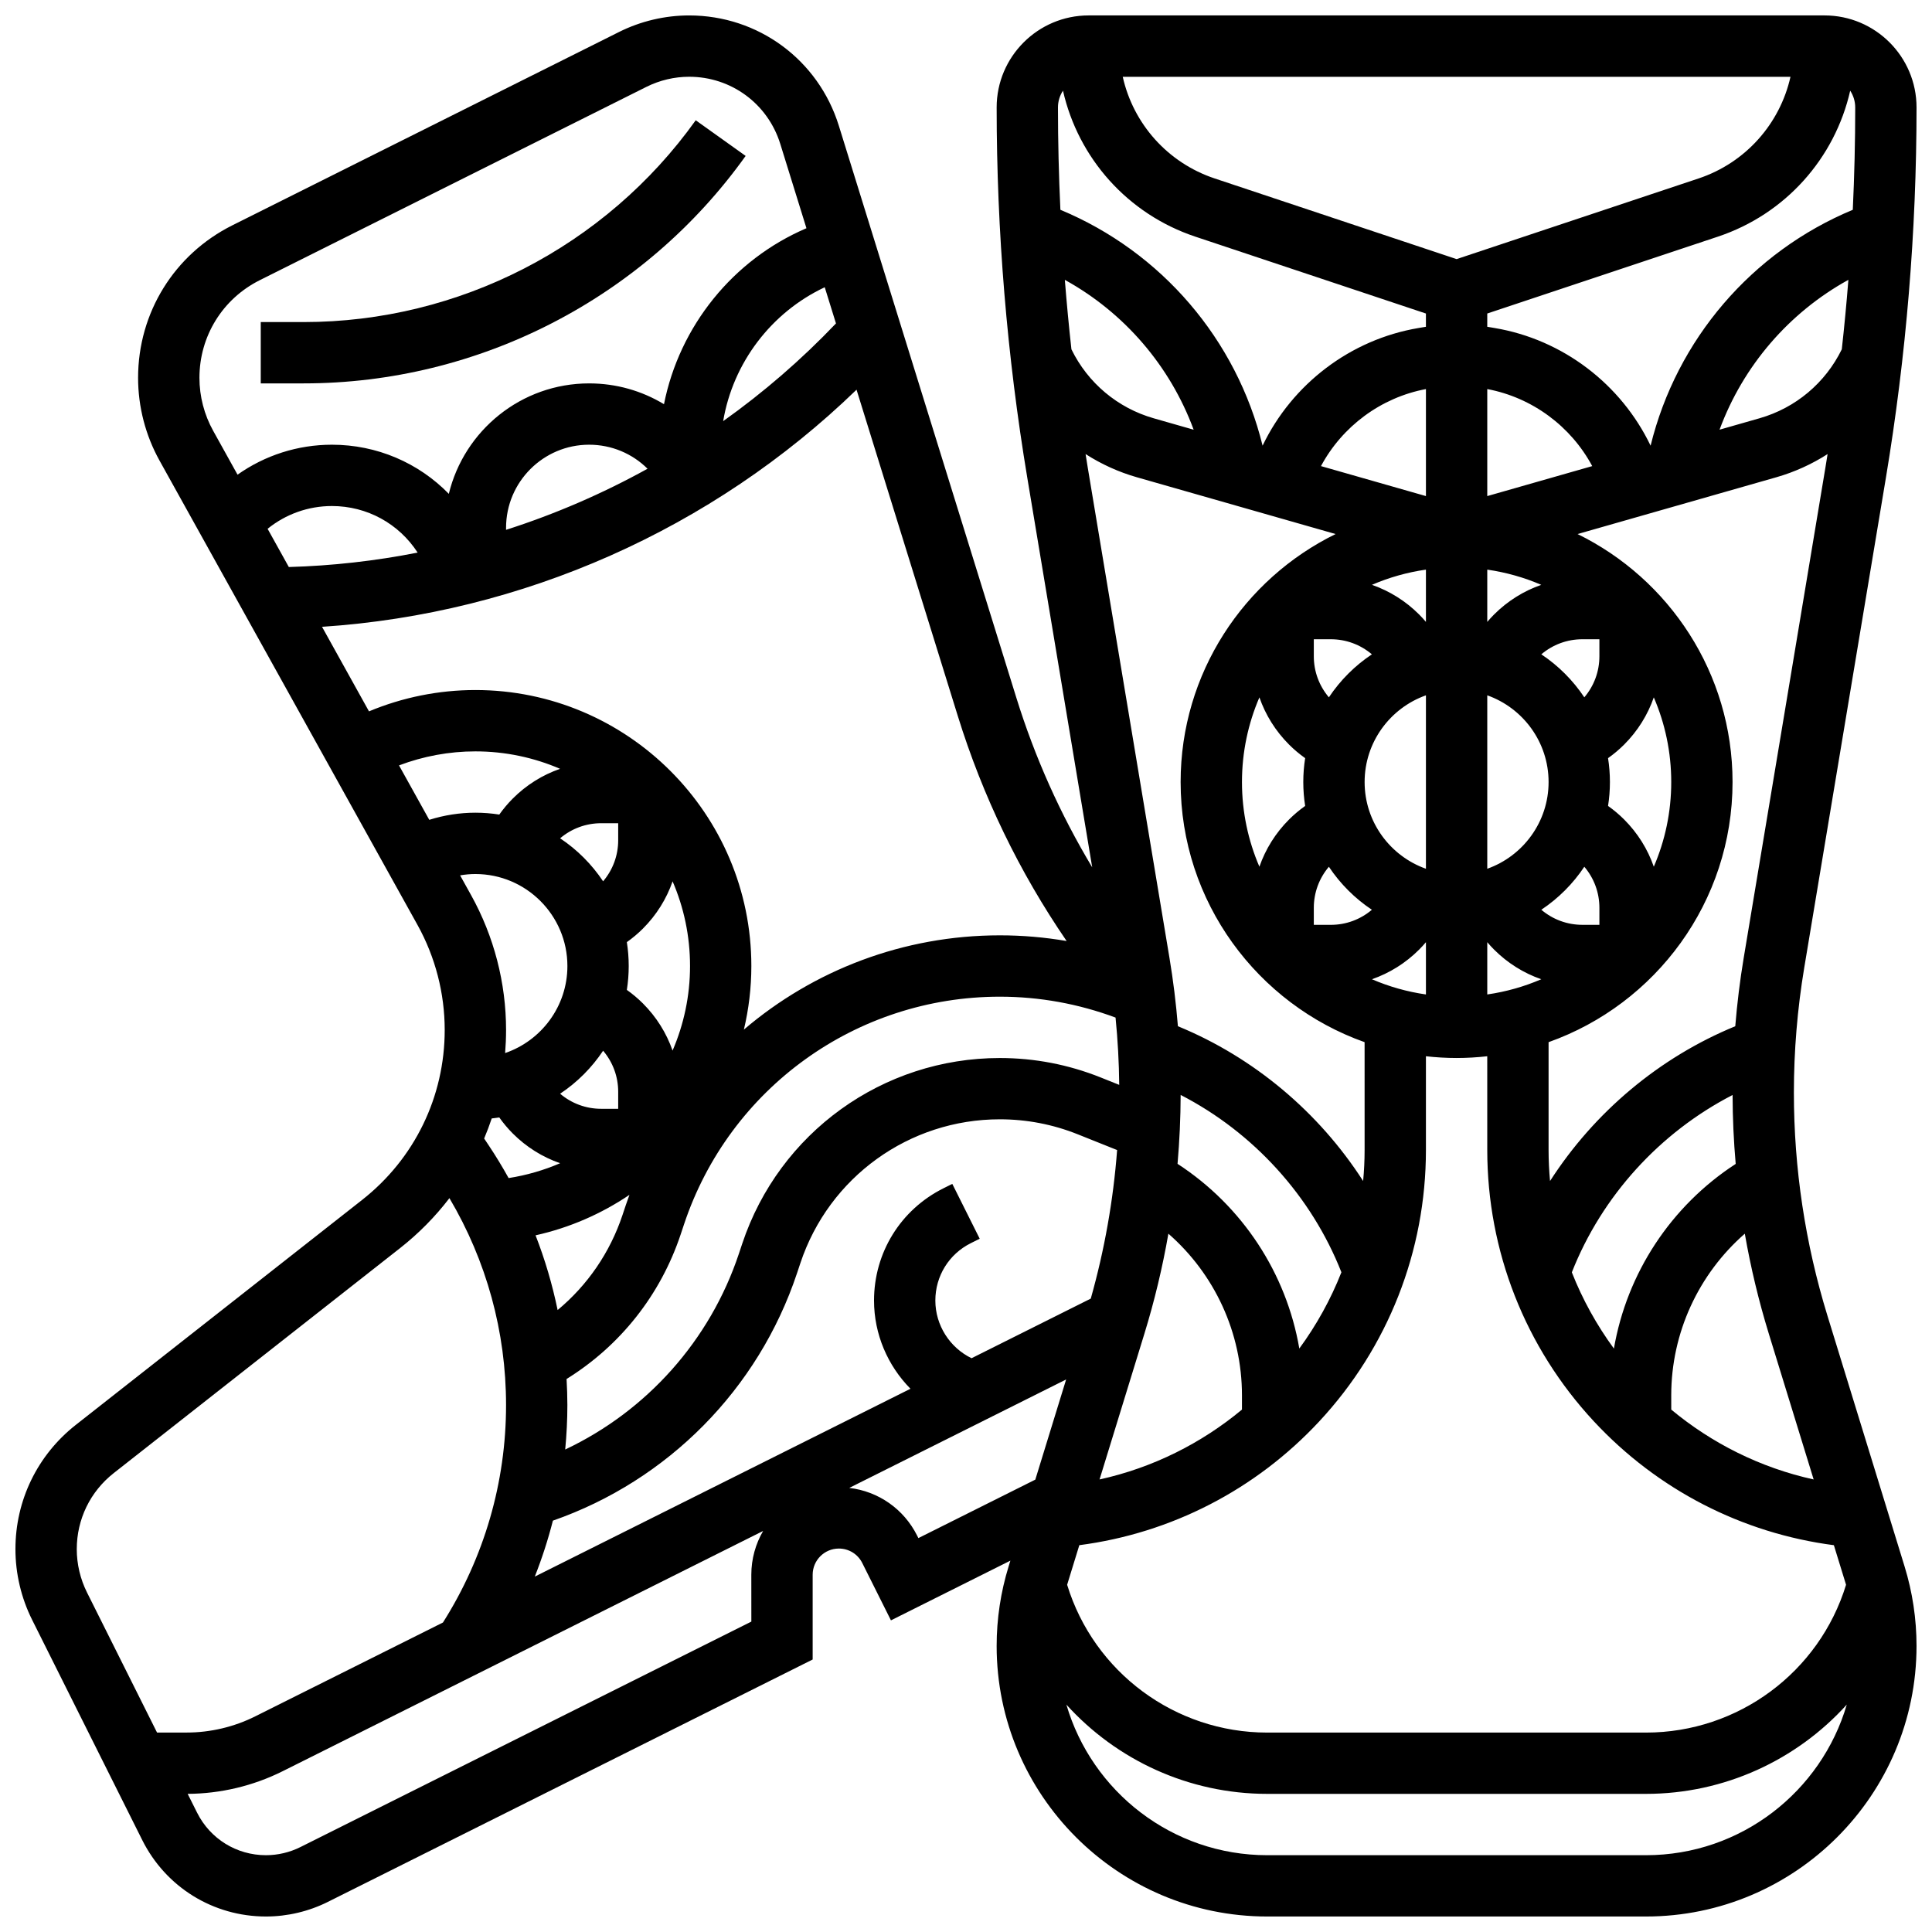 <?xml version="1.0" encoding="UTF-8"?>
<!-- Uploaded to: ICON Repo, www.iconrepo.com, Generator: ICON Repo Mixer Tools -->
<svg width="800px" height="800px" version="1.1" viewBox="144 144 512 512" xmlns="http://www.w3.org/2000/svg">
 <defs>
  <clipPath id="a">
   <path d="m148.09 148.09h503.81v503.81h-503.81z"/>
  </clipPath>
 </defs>
 <g clip-path="url(#a)">
  <path d="m628.29 492.67c-5.898-19.168-8.891-39.059-8.891-59.113 0-11.039 0.922-22.156 2.734-33.047l21.645-129.86c5.394-32.352 8.125-65.383 8.125-98.184 0-13.441-10.934-24.379-24.379-24.379h-195.02c-13.441 0-24.379 10.938-24.379 24.379 0 32.801 2.734 65.832 8.125 98.184l17.199 103.2c-8.449-14.078-15.195-29.121-20.125-45.004l-47.023-151.53c-5.426-17.48-21.371-29.227-39.672-29.227-6.414 0-12.836 1.516-18.578 4.387l-102.48 51.238c-15.406 7.703-24.977 23.188-24.977 40.41 0 7.66 1.965 15.246 5.688 21.941l68.359 123.05c4.719 8.492 7.211 18.113 7.211 27.828 0 17.703-7.981 34.125-21.902 45.059l-75.855 59.602c-10.168 7.996-16.004 20-16.004 32.934 0 6.469 1.527 12.945 4.422 18.73l29.176 58.355c6.254 12.504 18.82 20.27 32.797 20.27 5.664 0 11.332-1.34 16.398-3.871l128.48-64.238v-22.461c0-3.828 3.113-6.941 6.941-6.941 2.644 0 5.023 1.469 6.207 3.836l7.598 15.191 31.652-15.824-0.469 1.523c-2.106 6.84-3.172 13.934-3.172 21.086 0 39.535 32.164 71.699 71.699 71.699h100.38c39.535 0 71.699-32.164 71.699-71.699 0-7.152-1.066-14.246-3.172-21.086zm-226.82 11.273c-5.762-2.801-9.594-8.73-9.594-15.293 0-6.473 3.598-12.297 9.387-15.191l2.371-1.184-7.266-14.535-2.371 1.184c-11.332 5.664-18.371 17.055-18.371 29.727 0 8.945 3.641 17.289 9.66 23.383l-99.559 49.777c1.91-4.84 3.512-9.789 4.797-14.824 30.449-10.621 54.449-34.828 64.699-65.59l0.895-2.688c7.594-22.777 28.828-38.082 52.836-38.082 7.117 0 14.078 1.34 20.684 3.984l10.41 4.164c-1.008 13.312-3.348 26.492-6.981 39.367zm98.016-22.777c-2.844 7.231-6.613 14.012-11.152 20.207-3.438-19.965-15.078-37.762-32.273-48.945 0.527-6.062 0.805-12.156 0.824-18.262 19.246 9.922 34.629 26.766 42.602 47zm-73.293-263c15.781 8.703 27.906 22.824 34.141 39.711l-10.594-3.027c-9.57-2.734-17.449-9.367-21.801-18.277-0.68-6.125-1.258-12.262-1.746-18.406zm209.46-45.691c0 9.031-0.219 18.078-0.645 27.125-26.773 11.137-46.68 34.371-53.582 62.508-7.812-16.289-23.27-28.168-41.395-31.191l-1.891-0.32v-3.512l61.121-20.371c17.934-5.981 31.012-20.809 35.062-38.68 0.836 1.277 1.328 2.801 1.328 4.441zm-3.559 64.098c-4.356 8.91-12.23 15.539-21.801 18.273l-10.594 3.027c6.234-16.887 18.363-31.008 34.141-39.711-0.484 6.148-1.066 12.289-1.746 18.41zm-28.941 197.61c0.016 6.106 0.293 12.199 0.824 18.262-17.199 11.184-28.836 28.98-32.273 48.945-4.539-6.199-8.309-12.98-11.152-20.207 7.969-20.242 23.352-37.086 42.602-47zm-110.98-45.09v-4.504c0-4.035 1.414-7.848 3.996-10.887 3.004 4.512 6.883 8.391 11.395 11.395-3.043 2.582-6.852 3.996-10.887 3.996zm0-71.18v-4.504h4.504c4.035 0 7.844 1.414 10.887 3.996-4.512 3.004-8.391 6.883-11.395 11.395-2.578-3.039-3.996-6.852-3.996-10.887zm75.684-4.504v4.504c0 4.035-1.414 7.848-3.996 10.887-3.004-4.512-6.883-8.391-11.395-11.395 3.043-2.582 6.852-3.996 10.887-3.996zm0 71.176v4.504h-4.504c-4.035 0-7.844-1.414-10.887-3.996 4.512-3.004 8.391-6.883 11.395-11.395 2.582 3.039 3.996 6.852 3.996 10.887zm-62.219-33.336c0-10.594 6.793-19.625 16.25-22.98v45.961c-9.457-3.356-16.25-12.387-16.25-22.98zm48.754 0c0 10.594-6.793 19.625-16.25 22.98v-45.961c9.457 3.356 16.25 12.387 16.25 22.98zm-16.25 56.293v-13.852c0.57 0.672 1.164 1.324 1.793 1.953 3.59 3.59 7.859 6.25 12.52 7.867-4.504 1.941-9.305 3.312-14.312 4.031zm44.133-33.855c-1.617-4.66-4.277-8.93-7.867-12.52-1.324-1.324-2.75-2.516-4.258-3.586 0.324-2.062 0.496-4.18 0.496-6.332 0-2.152-0.172-4.266-0.496-6.332 1.508-1.07 2.934-2.266 4.258-3.586 3.59-3.59 6.25-7.863 7.867-12.52 2.969 6.891 4.621 14.473 4.621 22.438 0 7.965-1.652 15.551-4.621 22.438zm-42.34-66.828c-0.629 0.629-1.223 1.281-1.793 1.953v-13.852c5.008 0.719 9.809 2.09 14.312 4.031-4.66 1.617-8.93 4.277-12.52 7.867zm-1.793-59.75c11.945 2.242 22.18 9.891 27.816 20.414l-27.816 7.945zm55.98-55.809-64.105 21.367-64.105-21.371c-12.488-4.156-21.582-14.496-24.375-26.945h176.96c-2.797 12.449-11.891 22.789-24.375 26.949zm-72.234 84.168-27.816-7.945c5.641-10.523 15.875-18.172 27.816-20.414zm0 33.34c-0.57-0.672-1.164-1.324-1.793-1.953-3.59-3.59-7.859-6.25-12.52-7.867 4.5-1.941 9.301-3.312 14.312-4.031zm-44.133 20.004c1.617 4.66 4.277 8.93 7.867 12.52 1.324 1.324 2.75 2.516 4.258 3.586-0.324 2.066-0.496 4.18-0.496 6.332 0 2.152 0.172 4.266 0.496 6.332-1.508 1.07-2.934 2.266-4.258 3.586-3.59 3.59-6.25 7.863-7.867 12.52-2.969-6.887-4.621-14.473-4.621-22.438 0-7.965 1.652-15.547 4.621-22.438zm42.34 66.832c0.629-0.629 1.223-1.281 1.793-1.953v13.852c-5.008-0.719-9.809-2.09-14.312-4.031 4.66-1.621 8.93-4.277 12.52-7.867zm-79.488 35.859-4.93-1.973c-8.535-3.414-17.527-5.144-26.723-5.144-31.016 0-58.445 19.77-68.254 49.195l-0.895 2.688c-7.664 23-24.43 41.668-46.02 51.867 0.371-3.898 0.574-7.828 0.574-11.777 0-2.312-0.086-4.617-0.211-6.914 14.238-8.84 24.883-22.258 30.238-38.316l0.895-2.688c12.027-36.074 45.652-60.309 83.676-60.309 10.527 0 20.832 1.879 30.676 5.535 0.59 5.93 0.914 11.891 0.973 17.836zm-132.78-69.34v4.504c0 4.035-1.414 7.848-3.996 10.887-3.004-4.512-6.883-8.391-11.395-11.395 3.043-2.582 6.852-3.996 10.887-3.996zm-3.996 60.289c2.582 3.043 3.996 6.852 3.996 10.887v4.504h-4.504c-4.035 0-7.844-1.414-10.887-3.996 4.512-3 8.391-6.879 11.395-11.395zm18.406-0.035c-1.617-4.648-4.277-8.914-7.859-12.496-1.324-1.324-2.75-2.516-4.258-3.586 0.324-2.062 0.496-4.176 0.496-6.328s-0.172-4.266-0.496-6.332c1.508-1.07 2.934-2.266 4.258-3.586 3.59-3.59 6.25-7.863 7.867-12.52 2.973 6.887 4.621 14.473 4.621 22.438 0 7.934-1.656 15.516-4.629 22.41zm-42.332-66.805c-1.324 1.324-2.516 2.75-3.59 4.258-2.062-0.324-4.176-0.496-6.328-0.496-4.16 0-8.285 0.652-12.227 1.891l-8.016-14.426c6.43-2.438 13.301-3.715 20.242-3.715 7.965 0 15.551 1.652 22.438 4.621-4.66 1.617-8.93 4.277-12.52 7.867zm-9.918 20.016c13.441 0 24.379 10.938 24.379 24.379 0 10.688-6.914 19.781-16.504 23.066 0.164-2.019 0.25-4.059 0.25-6.109 0-12.469-3.199-24.82-9.258-35.723l-2.922-5.262c1.336-0.227 2.691-0.352 4.055-0.352zm4.324 64.773c0.672-0.07 1.34-0.16 2.004-0.262 1.07 1.508 2.266 2.938 3.586 4.258 3.594 3.594 7.867 6.254 12.535 7.871-4.297 1.852-8.871 3.188-13.648 3.934-1.633-2.941-3.379-5.828-5.258-8.645l-1.227-1.84c0.738-1.742 1.406-3.516 2.008-5.316zm36.5 20.246c-0.32 0.883-0.645 1.762-0.945 2.652l-0.895 2.688c-3.324 9.969-9.285 18.617-17.195 25.188-1.398-6.754-3.344-13.375-5.848-19.801 9.051-2.012 17.453-5.703 24.883-10.727zm136.46 36.812c2.684-8.715 4.801-17.574 6.363-26.52 12.238 10.691 19.496 26.238 19.496 42.828v3.793c-10.746 8.93-23.613 15.406-37.738 18.512zm-20.445 66.441 3.203-10.41c24.32-3.172 46.73-14.684 63.586-32.805 18.23-19.598 28.27-45.141 28.27-71.926v-24.84c2.668 0.297 5.379 0.461 8.125 0.461 2.746 0 5.457-0.164 8.125-0.461l0.004 24.84c0 26.781 10.039 52.328 28.27 71.93 16.855 18.121 39.262 29.633 63.586 32.805l3.203 10.41c0.008 0.027 0.016 0.055 0.023 0.082-7.094 23.164-28.59 39.168-53.02 39.168h-100.38c-24.43 0-45.93-16-53.02-39.172 0.008-0.027 0.016-0.055 0.023-0.082zm197.81-27.828c-14.129-3.106-26.992-9.582-37.738-18.512l-0.004-3.793c0-16.59 7.258-32.137 19.496-42.828 1.562 8.949 3.684 17.805 6.363 26.52zm-18.535-138.23c-1 5.992-1.742 12.047-2.238 18.121-20.152 8.277-37.371 22.801-49.086 41.02-0.25-2.715-0.387-5.457-0.387-8.227v-28.57c28.375-10.062 48.754-37.16 48.754-68.941 0-28.832-16.777-53.812-41.074-65.715l52.684-15.051c4.863-1.391 9.422-3.481 13.578-6.144-0.195 1.219-0.387 2.438-0.59 3.652zm-180.4-229.81c4.051 17.871 17.129 32.699 35.062 38.68l61.121 20.375v3.512l-1.891 0.316c-18.125 3.023-33.582 14.902-41.395 31.191-6.898-28.133-26.809-51.371-53.582-62.508-0.422-9.047-0.645-18.098-0.645-27.125 0-1.641 0.492-3.164 1.328-4.441zm5.988 96.301c4.156 2.664 8.715 4.754 13.578 6.144l52.684 15.051c-24.297 11.902-41.074 36.883-41.074 65.715 0 31.781 20.383 58.875 48.754 68.941l0.004 28.57c0 2.769-0.137 5.512-0.391 8.227-11.715-18.219-28.934-32.742-49.086-41.02-0.492-6.074-1.238-12.129-2.238-18.121l-21.645-129.86c-0.199-1.215-0.391-2.43-0.586-3.648zm-5.019 129.05c-5.824-1-11.738-1.508-17.715-1.508-25.516 0-49.355 9.223-67.82 24.984 1.289-5.422 1.98-11.066 1.98-16.859 0-40.324-32.809-73.133-73.133-73.133-9.703 0-19.309 1.945-28.195 5.652l-12.445-22.406c53.059-3.496 103.46-25.859 141.65-62.836l26.812 86.391c6.641 21.41 16.32 41.41 28.863 59.715zm-61.129-163.67c-9.168 9.621-19.191 18.277-29.895 25.895 2.598-15.449 12.727-28.809 26.918-35.484zm-145 64.555-5.625-10.129c4.781-3.875 10.762-6.035 17.043-6.035 9.305 0 17.75 4.668 22.719 12.34-11.199 2.207-22.613 3.5-34.137 3.824zm57.57-9.855v-0.551c0-12.133 9.871-22.008 22.008-22.008 5.938 0 11.441 2.344 15.484 6.367-11.938 6.602-24.496 12.031-37.492 16.191zm-65.27-66.16 102.48-51.238c3.496-1.746 7.406-2.672 11.309-2.672 11.145 0 20.848 7.148 24.152 17.793l6.934 22.348c-19.5 8.344-33.656 25.984-37.754 46.637-5.848-3.547-12.664-5.516-19.84-5.516-18 0-33.125 12.496-37.18 29.27-8.016-8.215-19.055-13.02-30.98-13.02-9.082 0-17.777 2.824-25.012 7.941l-6.453-11.621c-2.383-4.285-3.644-9.141-3.644-14.047 0-11.027 6.129-20.941 15.992-25.875zm-48.496 336.29c0-7.918 3.57-15.266 9.797-20.156l75.855-59.602c4.981-3.914 9.367-8.375 13.105-13.266 9.824 16.605 15.008 35.438 15.008 54.832 0 20.48-5.785 40.355-16.719 57.629l-49.754 24.875c-5.613 2.805-11.895 4.289-18.172 4.289h-7.848l-18.566-37.137c-1.77-3.539-2.707-7.504-2.707-11.465zm178.77 19.199-119.5 59.75c-2.82 1.41-5.977 2.156-9.129 2.156-7.785 0-14.781-4.324-18.262-11.285l-2.488-4.973c8.691-0.043 17.387-2.109 25.16-5.996l127.34-63.672c-1.984 3.418-3.129 7.379-3.129 11.609zm44.266-22.129-0.328-0.656c-3.539-7.074-10.273-11.738-17.988-12.648l57.473-28.734-8.168 26.543zm192.82 84.035h-100.38c-25.18 0-46.477-16.875-53.215-39.906 13.277 14.676 32.422 23.652 53.215 23.652h100.38c20.793 0 39.938-8.977 53.215-23.656-6.738 23.031-28.035 39.91-53.215 39.91z"/>
 </g>
 <path d="m341.6 185.32-13.227-9.445c-23.914 33.484-62.762 53.477-103.91 53.477h-11.359v16.25h11.359c46.387 0.004 90.18-22.531 117.14-60.281z"/>
</svg>